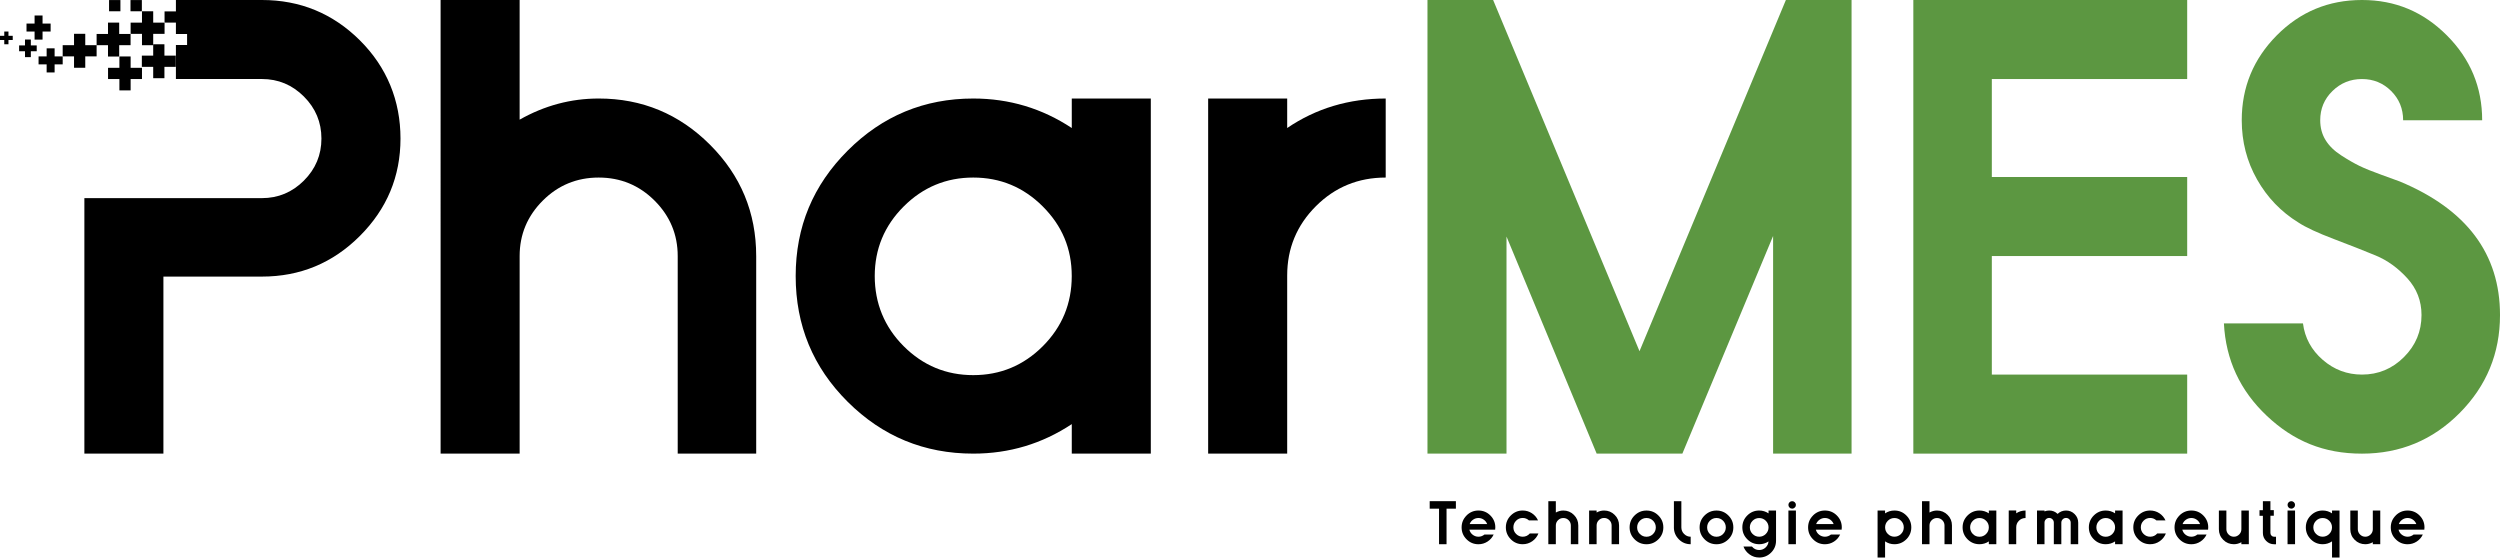 <?xml version="1.0" encoding="UTF-8"?>
<svg id="Layer_1" data-name="Layer 1" xmlns="http://www.w3.org/2000/svg" viewBox="0 0 960 214.09">
  <defs>
    <style>
      .cls-1 {
        fill: #5c9741;
      }
    </style>
  </defs>
  <g>
    <path d="m290.38,98.32v75.87h-30.14v-75.87c0-8.26-2.96-15.35-8.87-21.27-5.92-5.91-13.08-8.87-21.48-8.87s-15.57,2.96-21.48,8.87c-5.91,5.92-8.87,13-8.87,21.27v75.87h-30.35V0h30.35v45.95c9.54-5.41,19.67-8.12,30.35-8.12,16.67,0,30.92,5.92,42.75,17.74,11.83,11.83,17.74,26.08,17.74,42.75Z"/>
    <path d="m441.91,174.19h-30.35v-11.33c-11.4,7.55-24.01,11.33-37.83,11.33-18.81,0-34.88-6.62-48.2-19.88-13.33-13.25-19.99-29.35-19.99-48.3s6.66-34.87,19.99-48.2c13.32-13.32,29.39-19.98,48.2-19.98,13.82,0,26.42,3.78,37.83,11.33v-11.33h30.35v136.36Zm-41.47-94.9c-7.41-7.41-16.32-11.11-26.71-11.11s-19.31,3.71-26.72,11.11c-7.41,7.41-11.11,16.32-11.11,26.72s3.7,19.52,11.11,26.93c7.41,7.41,16.32,11.11,26.72,11.11s19.3-3.7,26.71-11.11c7.4-7.41,11.11-16.38,11.11-26.93s-3.71-19.31-11.11-26.72Z"/>
    <path d="m494.28,49.16c11.11-7.55,23.73-11.33,37.83-11.33v30.35c-10.55,0-19.49,3.67-26.82,11.01-7.34,7.34-11.01,16.21-11.01,26.61v68.39h-30.35V37.83h30.35v11.33Z"/>
    <path class="cls-1" d="m548.14,0h25.22l56.21,134.86L685.78,0h25.22v174.19h-30.13v-83.57l-34.84,83.57h-32.91l-34.62-83.35v83.35h-30.35V0Z"/>
    <path class="cls-1" d="m839.88,98.32h-75.02v45.52h75.02v30.35h-105.16V0h105.16v30.35h-75.02v37.62h75.02v30.35Z"/>
    <path class="cls-1" d="m853.99,124.18h30.35c.71,5.56,3.24,10.23,7.59,14,4.35,3.78,9.37,5.66,15.07,5.66,6.27,0,11.65-2.24,16.13-6.73,4.49-4.49,6.73-9.86,6.73-16.14,0-5.41-1.82-10.11-5.45-14.11-3.64-3.99-7.69-6.91-12.18-8.76s-9.83-3.96-16.03-6.31c-6.2-2.35-10.72-4.45-13.57-6.31-6.7-4.13-12.01-9.65-15.92-16.56-3.92-6.91-5.88-14.5-5.88-22.76,0-12.68,4.49-23.54,13.47-32.6C883.27,4.52,894.17,0,906.99,0s23.54,4.52,32.59,13.57c9.05,9.05,13.57,19.91,13.57,32.6h-30.35c0-4.42-1.53-8.16-4.59-11.22-3.07-3.06-6.81-4.6-11.22-4.6s-8.19,1.53-11.33,4.6c-3.14,3.07-4.7,6.81-4.7,11.22,0,2.85.68,5.38,2.03,7.59,1.35,2.21,3.35,4.17,5.99,5.88,2.63,1.71,4.99,3.06,7.05,4.06,2.06,1,4.88,2.14,8.44,3.42,3.56,1.28,5.91,2.14,7.06,2.57,25.64,10.69,38.47,27.78,38.47,51.29,0,14.68-5.17,27.22-15.5,37.62-10.33,10.4-22.84,15.6-37.51,15.6s-26.29-4.84-36.55-14.53c-10.26-9.69-15.75-21.51-16.46-35.48Z"/>
    <g>
      <path d="m138.2,15.49C127.79,5.16,115.26,0,100.58,0h-33.03v4.38h-4.36v4.31h4.36v4.36h4.29v4.24h-4.29v13.04h9.77s23.25.01,23.25.01c6.27,0,11.64,2.24,16.13,6.73,4.49,4.49,6.73,9.87,6.73,16.14s-2.24,11.65-6.73,16.14c-4.49,4.49-9.87,6.73-16.13,6.73H32.4v98.1h30.35v-67.97h37.83c14.67,0,27.21-5.2,37.61-15.6,10.4-10.4,15.6-22.87,15.6-37.4s-5.2-27.39-15.6-37.72Z"/>
      <polygon points="58.83 4.33 54.52 4.33 54.52 8.69 50.16 8.69 50.16 13 54.52 13 54.52 17.36 58.83 17.36 58.83 13 63.19 13 63.19 8.69 58.83 8.69 58.83 4.33"/>
      <polygon points="58.83 17 58.83 21.36 54.47 21.36 54.47 25.67 58.83 25.67 58.83 30.03 63.14 30.03 63.14 25.67 67.5 25.67 67.5 21.36 63.14 21.36 63.14 17 58.83 17"/>
      <polygon points="45.85 21.68 45.85 26.04 41.49 26.04 41.49 30.35 45.85 30.35 45.85 34.71 50.16 34.71 50.16 30.35 54.52 30.35 54.52 26.04 50.16 26.04 50.16 21.68 45.85 21.68"/>
      <polygon points="32.74 26.02 32.74 21.65 37.1 21.65 37.1 17.35 41.47 17.35 41.47 21.71 45.77 21.71 45.77 17.35 50.14 17.35 50.14 13.04 45.77 13.04 45.77 8.68 41.47 8.68 41.47 13.04 37.1 13.04 37.1 17.35 32.74 17.35 32.74 12.98 28.43 12.98 28.43 17.35 24.07 17.35 24.07 21.65 28.43 21.65 28.43 26.02 32.74 26.02"/>
      <polygon points="20.97 18.56 17.91 18.56 17.91 21.66 14.81 21.66 14.81 24.72 17.91 24.72 17.91 27.82 20.97 27.82 20.97 24.72 24.07 24.72 24.07 21.66 20.97 21.66 20.97 18.56"/>
      <polygon points="13.28 15.21 16.34 15.21 16.34 12.11 19.44 12.11 19.44 9.05 16.34 9.05 16.34 5.95 13.28 5.95 13.28 9.05 10.18 9.05 10.18 12.11 13.28 12.11 13.28 15.21"/>
      <polygon points="11.84 15.18 9.6 15.18 9.6 17.44 7.34 17.44 7.34 19.68 9.6 19.68 9.6 21.94 11.84 21.94 11.84 19.68 14.1 19.68 14.1 17.44 11.84 17.44 11.84 15.18"/>
      <polygon points="3.25 12.11 1.64 12.11 1.64 13.75 0 13.75 0 15.36 1.64 15.36 1.64 17 3.25 17 3.25 15.36 4.89 15.36 4.89 13.75 3.25 13.75 3.25 12.11"/>
      <rect x="50.11" y=".02" width="4.36" height="4.31"/>
      <rect x="41.88" y=".02" width="4.36" height="4.31"/>
    </g>
  </g>
  <g>
    <path d="m559.06,195.33h-3.59v13.65h-2.88v-13.65h-3.59v-2.88h10.06v2.88Z"/>
    <path d="m563.15,197.94c1.26-1.26,2.79-1.9,4.57-1.9s3.31.63,4.58,1.9c1.26,1.27,1.9,2.79,1.9,4.57,0,.3-.02.59-.06.87h-9.9c.19.78.6,1.44,1.26,1.95s1.39.77,2.23.77,1.64-.29,2.31-.85h3.53c-.53,1.12-1.31,2.03-2.36,2.71-1.05.68-2.21,1.03-3.48,1.03-1.79,0-3.31-.63-4.57-1.9-1.27-1.26-1.9-2.79-1.9-4.57s.63-3.31,1.9-4.57Zm1.21,3.3h6.71c-.26-.69-.69-1.25-1.3-1.68s-1.29-.65-2.05-.65-1.44.22-2.06.65c-.62.43-1.05.99-1.31,1.68Z"/>
    <path d="m584.72,208.98c-1.79,0-3.31-.63-4.57-1.9s-1.9-2.79-1.9-4.57.63-3.31,1.9-4.57c1.27-1.26,2.79-1.9,4.57-1.9,1.29,0,2.46.35,3.52,1.04,1.06.7,1.85,1.61,2.36,2.75h-3.49c-.69-.62-1.49-.93-2.39-.93-.99,0-1.83.35-2.53,1.05-.7.7-1.05,1.55-1.05,2.56s.35,1.83,1.05,2.53c.7.7,1.55,1.06,2.53,1.06,1.09,0,1.99-.41,2.72-1.24h3.31c-.49,1.23-1.28,2.22-2.37,2.98-1.09.76-2.3,1.14-3.66,1.14Z"/>
    <path d="m606.06,201.78v7.2h-2.86v-7.2c0-.78-.28-1.46-.84-2.02-.56-.56-1.24-.84-2.04-.84s-1.48.28-2.04.84c-.56.56-.84,1.23-.84,2.02v7.2h-2.88v-16.53h2.88v4.36c.91-.51,1.87-.77,2.88-.77,1.58,0,2.93.56,4.06,1.68s1.68,2.47,1.68,4.06Z"/>
    <path d="m621.72,201.78v7.2h-2.86v-7.2c0-.8-.29-1.48-.85-2.04s-1.24-.84-2.03-.84-1.46.28-2.03.84c-.57.56-.85,1.24-.85,2.04v7.2h-2.88v-12.94h2.88v.77c.91-.51,1.86-.77,2.88-.77,1.58,0,2.93.56,4.06,1.68s1.68,2.47,1.68,4.06Z"/>
    <path d="m636.82,207.09c-1.27,1.26-2.79,1.9-4.57,1.9s-3.31-.63-4.58-1.9c-1.27-1.26-1.9-2.79-1.9-4.57s.63-3.31,1.9-4.57c1.27-1.26,2.79-1.9,4.58-1.9s3.31.63,4.57,1.9c1.27,1.27,1.9,2.79,1.9,4.57s-.63,3.31-1.9,4.57Zm-7.11-2.04c.7.7,1.55,1.06,2.54,1.06s1.83-.35,2.53-1.06c.7-.7,1.05-1.55,1.05-2.53s-.35-1.85-1.05-2.56c-.7-.7-1.55-1.05-2.53-1.05s-1.83.35-2.54,1.05c-.7.7-1.05,1.55-1.05,2.56s.35,1.83,1.05,2.53Z"/>
    <path d="m642.78,202.51v-10.06h2.86v10.06c0,.99.35,1.83,1.05,2.53.7.7,1.55,1.06,2.53,1.06v2.88c-1.78,0-3.31-.63-4.56-1.9s-1.89-2.79-1.89-4.57Z"/>
    <path d="m663.7,207.09c-1.27,1.26-2.79,1.9-4.57,1.9s-3.31-.63-4.58-1.9-1.9-2.79-1.9-4.57.63-3.31,1.9-4.57c1.27-1.26,2.79-1.9,4.58-1.9s3.31.63,4.57,1.9c1.27,1.27,1.9,2.79,1.9,4.57s-.63,3.31-1.9,4.57Zm-7.11-2.04c.7.7,1.55,1.06,2.54,1.06s1.83-.35,2.53-1.06c.7-.7,1.05-1.55,1.05-2.53s-.35-1.85-1.05-2.56c-.7-.7-1.55-1.05-2.53-1.05s-1.83.35-2.54,1.05c-.7.7-1.05,1.55-1.05,2.56s.35,1.83,1.05,2.53Z"/>
    <path d="m675.53,208.98c-1.79,0-3.31-.63-4.57-1.9-1.27-1.26-1.9-2.79-1.9-4.57s.63-3.31,1.9-4.57c1.26-1.26,2.79-1.9,4.57-1.9,1.3,0,2.5.37,3.59,1.1v-1.1h2.88v11.58c0,1.79-.63,3.31-1.89,4.57-1.26,1.26-2.78,1.9-4.56,1.9-1.37,0-2.61-.39-3.71-1.18s-1.89-1.8-2.35-3.04h3.26c.72.89,1.65,1.34,2.78,1.34.95,0,1.76-.32,2.45-.96.69-.64,1.07-1.43,1.14-2.34-1.11.72-2.31,1.08-3.59,1.08Zm-2.54-3.94c.7.7,1.55,1.06,2.54,1.06s1.83-.35,2.54-1.06c.7-.7,1.05-1.55,1.05-2.53s-.35-1.83-1.05-2.53c-.7-.7-1.55-1.05-2.54-1.05s-1.83.35-2.54,1.05c-.7.7-1.05,1.55-1.05,2.53s.35,1.83,1.05,2.53Z"/>
    <path d="m687.17,192.87c.29-.28.63-.42,1.02-.42s.73.14,1.01.42c.29.29.43.62.43,1.01s-.14.73-.43,1.01c-.28.28-.62.43-1.01.43s-.73-.14-1.02-.43c-.28-.28-.42-.62-.42-1.01s.14-.73.42-1.01Zm2.46,3.17v12.94h-2.88v-12.94h2.88Z"/>
    <path d="m696.2,197.94c1.26-1.26,2.79-1.9,4.57-1.9s3.31.63,4.58,1.9c1.26,1.27,1.9,2.79,1.9,4.57,0,.3-.02.59-.06.87h-9.9c.19.78.6,1.44,1.26,1.95s1.39.77,2.23.77,1.64-.29,2.31-.85h3.53c-.53,1.12-1.31,2.03-2.36,2.71-1.05.68-2.21,1.03-3.48,1.03-1.79,0-3.31-.63-4.57-1.9-1.27-1.26-1.9-2.79-1.9-4.57s.63-3.31,1.9-4.57Zm1.21,3.3h6.71c-.26-.69-.69-1.25-1.3-1.68s-1.29-.65-2.05-.65-1.44.22-2.06.65c-.62.43-1.05.99-1.31,1.68Z"/>
    <path d="m720.99,214.09v-18.05h2.88v1.1c1.06-.73,2.26-1.1,3.59-1.1,1.79,0,3.31.63,4.58,1.9,1.26,1.27,1.9,2.79,1.9,4.57s-.64,3.31-1.9,4.57c-1.27,1.26-2.79,1.9-4.58,1.9-1.32,0-2.52-.37-3.59-1.1v6.21h-2.88Zm9.01-14.12c-.7-.7-1.55-1.05-2.54-1.05s-1.83.35-2.53,1.05c-.7.7-1.05,1.55-1.05,2.53s.35,1.83,1.05,2.53c.7.7,1.55,1.06,2.53,1.06s1.83-.35,2.54-1.06c.7-.7,1.05-1.55,1.05-2.53s-.35-1.83-1.05-2.53Z"/>
    <path d="m749.55,201.78v7.2h-2.86v-7.2c0-.78-.28-1.46-.84-2.02-.56-.56-1.24-.84-2.04-.84s-1.48.28-2.04.84c-.56.56-.84,1.23-.84,2.02v7.2h-2.88v-16.53h2.88v4.36c.91-.51,1.87-.77,2.88-.77,1.58,0,2.93.56,4.06,1.68s1.68,2.47,1.68,4.06Z"/>
    <path d="m766.59,208.98h-2.88v-1.08c-1.09.72-2.28,1.08-3.59,1.08-1.79,0-3.31-.63-4.58-1.89-1.26-1.26-1.9-2.79-1.9-4.58s.64-3.31,1.9-4.57c1.27-1.26,2.79-1.9,4.58-1.9,1.31,0,2.51.36,3.59,1.08v-1.08h2.88v12.94Zm-3.94-9.01c-.7-.7-1.55-1.05-2.53-1.05s-1.83.35-2.54,1.05c-.7.7-1.05,1.55-1.05,2.53s.35,1.85,1.05,2.56,1.55,1.05,2.54,1.05,1.83-.35,2.53-1.05c.7-.7,1.06-1.55,1.06-2.56s-.35-1.83-1.06-2.53Z"/>
    <path d="m774.22,197.12c1.05-.72,2.25-1.08,3.59-1.08v2.88c-1,0-1.85.35-2.54,1.04-.7.7-1.04,1.54-1.04,2.52v6.49h-2.88v-12.94h2.88v1.08Z"/>
    <path d="m790.12,197.34c.9-.86,1.98-1.3,3.25-1.3s2.38.46,3.29,1.37,1.37,2.01,1.37,3.29v8.28h-2.88v-8.28c0-.5-.17-.92-.52-1.28s-.77-.53-1.27-.53-.93.17-1.28.53c-.35.35-.53.78-.53,1.28v8.28h-2.88v-8.28c0-.5-.17-.92-.52-1.28-.35-.35-.77-.53-1.26-.53s-.93.17-1.28.53-.52.78-.52,1.28v8.28h-2.88v-12.94h2.88v.34c.57-.23,1.17-.34,1.8-.34,1.26,0,2.34.43,3.23,1.3Z"/>
    <path d="m815.07,208.98h-2.88v-1.08c-1.09.72-2.28,1.08-3.59,1.08-1.79,0-3.31-.63-4.58-1.89-1.26-1.26-1.9-2.79-1.9-4.58s.64-3.31,1.9-4.57c1.27-1.26,2.79-1.9,4.58-1.9,1.31,0,2.51.36,3.59,1.08v-1.08h2.88v12.94Zm-3.94-9.01c-.7-.7-1.55-1.05-2.53-1.05s-1.83.35-2.54,1.05c-.7.7-1.05,1.55-1.05,2.53s.35,1.85,1.05,2.56,1.55,1.05,2.54,1.05,1.83-.35,2.53-1.05c.7-.7,1.06-1.55,1.06-2.56s-.35-1.83-1.06-2.53Z"/>
    <path d="m825.66,208.98c-1.79,0-3.31-.63-4.57-1.9s-1.9-2.79-1.9-4.57.63-3.31,1.9-4.57c1.27-1.26,2.79-1.9,4.57-1.9,1.29,0,2.46.35,3.52,1.04,1.06.7,1.85,1.61,2.36,2.75h-3.49c-.69-.62-1.49-.93-2.39-.93-.99,0-1.83.35-2.53,1.05-.7.7-1.05,1.55-1.05,2.56s.35,1.83,1.05,2.53c.7.7,1.55,1.06,2.53,1.06,1.09,0,1.99-.41,2.72-1.24h3.31c-.49,1.23-1.28,2.22-2.37,2.98-1.09.76-2.3,1.14-3.66,1.14Z"/>
    <path d="m836.91,197.94c1.26-1.26,2.79-1.9,4.57-1.9s3.31.63,4.58,1.9c1.26,1.27,1.9,2.79,1.9,4.57,0,.3-.02.59-.06.87h-9.9c.19.78.6,1.44,1.26,1.95s1.39.77,2.23.77,1.64-.29,2.31-.85h3.53c-.53,1.12-1.31,2.03-2.36,2.71-1.05.68-2.21,1.03-3.48,1.03-1.79,0-3.31-.63-4.57-1.9-1.27-1.26-1.9-2.79-1.9-4.57s.63-3.31,1.9-4.57Zm1.21,3.3h6.71c-.26-.69-.69-1.25-1.3-1.68s-1.29-.65-2.05-.65-1.44.22-2.06.65c-.62.43-1.05.99-1.31,1.68Z"/>
    <path d="m852.05,203.22v-7.18h2.88v7.18c0,.78.29,1.46.85,2.03.57.57,1.24.85,2.03.85s1.46-.29,2.03-.85c.57-.57.85-1.24.85-2.03v-7.18h2.86v12.94h-2.86v-.77c-.91.51-1.87.77-2.88.77-1.59,0-2.96-.56-4.08-1.68-1.12-1.12-1.68-2.48-1.68-4.08Z"/>
    <path d="m871.84,192.45v3.45h1.3v2.15h-1.3v6.61c0,.41.14.75.41,1.03.28.28.61.42,1.01.42h.73v2.88h-.73c-1.19,0-2.2-.42-3.05-1.27-.84-.84-1.26-1.86-1.26-3.05v-6.61h-1.3v-2.15h1.3v-3.45h2.88Z"/>
    <path d="m878.84,192.87c.29-.28.63-.42,1.02-.42s.73.14,1.01.42c.29.29.43.62.43,1.01s-.14.73-.43,1.01c-.28.28-.62.43-1.01.43s-.73-.14-1.02-.43c-.28-.28-.42-.62-.42-1.01s.14-.73.42-1.01Zm2.46,3.17v12.94h-2.88v-12.94h2.88Z"/>
    <path d="m898.38,214.09h-2.88v-6.21c-1.07.73-2.27,1.1-3.59,1.1-1.79,0-3.31-.63-4.57-1.9s-1.9-2.79-1.9-4.57.63-3.31,1.9-4.57c1.27-1.26,2.79-1.9,4.57-1.9,1.32,0,2.52.37,3.59,1.1v-1.1h2.88v18.05Zm-3.94-14.12c-.7-.7-1.55-1.05-2.54-1.05s-1.83.35-2.53,1.05c-.7.7-1.05,1.55-1.05,2.53s.35,1.83,1.05,2.53c.7.7,1.55,1.06,2.53,1.06s1.83-.35,2.54-1.06c.7-.7,1.05-1.55,1.05-2.53s-.35-1.83-1.05-2.53Z"/>
    <path d="m902.52,203.22v-7.18h2.88v7.18c0,.78.29,1.46.85,2.03.57.57,1.24.85,2.03.85s1.46-.29,2.03-.85c.57-.57.85-1.24.85-2.03v-7.18h2.86v12.94h-2.86v-.77c-.91.51-1.87.77-2.88.77-1.59,0-2.96-.56-4.08-1.68-1.12-1.12-1.68-2.48-1.68-4.08Z"/>
    <path d="m919.95,197.94c1.26-1.26,2.79-1.9,4.57-1.9s3.31.63,4.58,1.9c1.26,1.27,1.9,2.79,1.9,4.57,0,.3-.02.59-.06.87h-9.9c.19.78.6,1.44,1.26,1.95s1.39.77,2.23.77,1.64-.29,2.31-.85h3.53c-.53,1.12-1.31,2.03-2.36,2.71-1.05.68-2.21,1.03-3.48,1.03-1.79,0-3.31-.63-4.57-1.9-1.27-1.26-1.9-2.79-1.9-4.57s.63-3.31,1.9-4.57Zm1.21,3.3h6.71c-.26-.69-.69-1.25-1.3-1.68s-1.29-.65-2.05-.65-1.44.22-2.06.65c-.62.43-1.05.99-1.31,1.68Z"/>
  </g>
</svg>